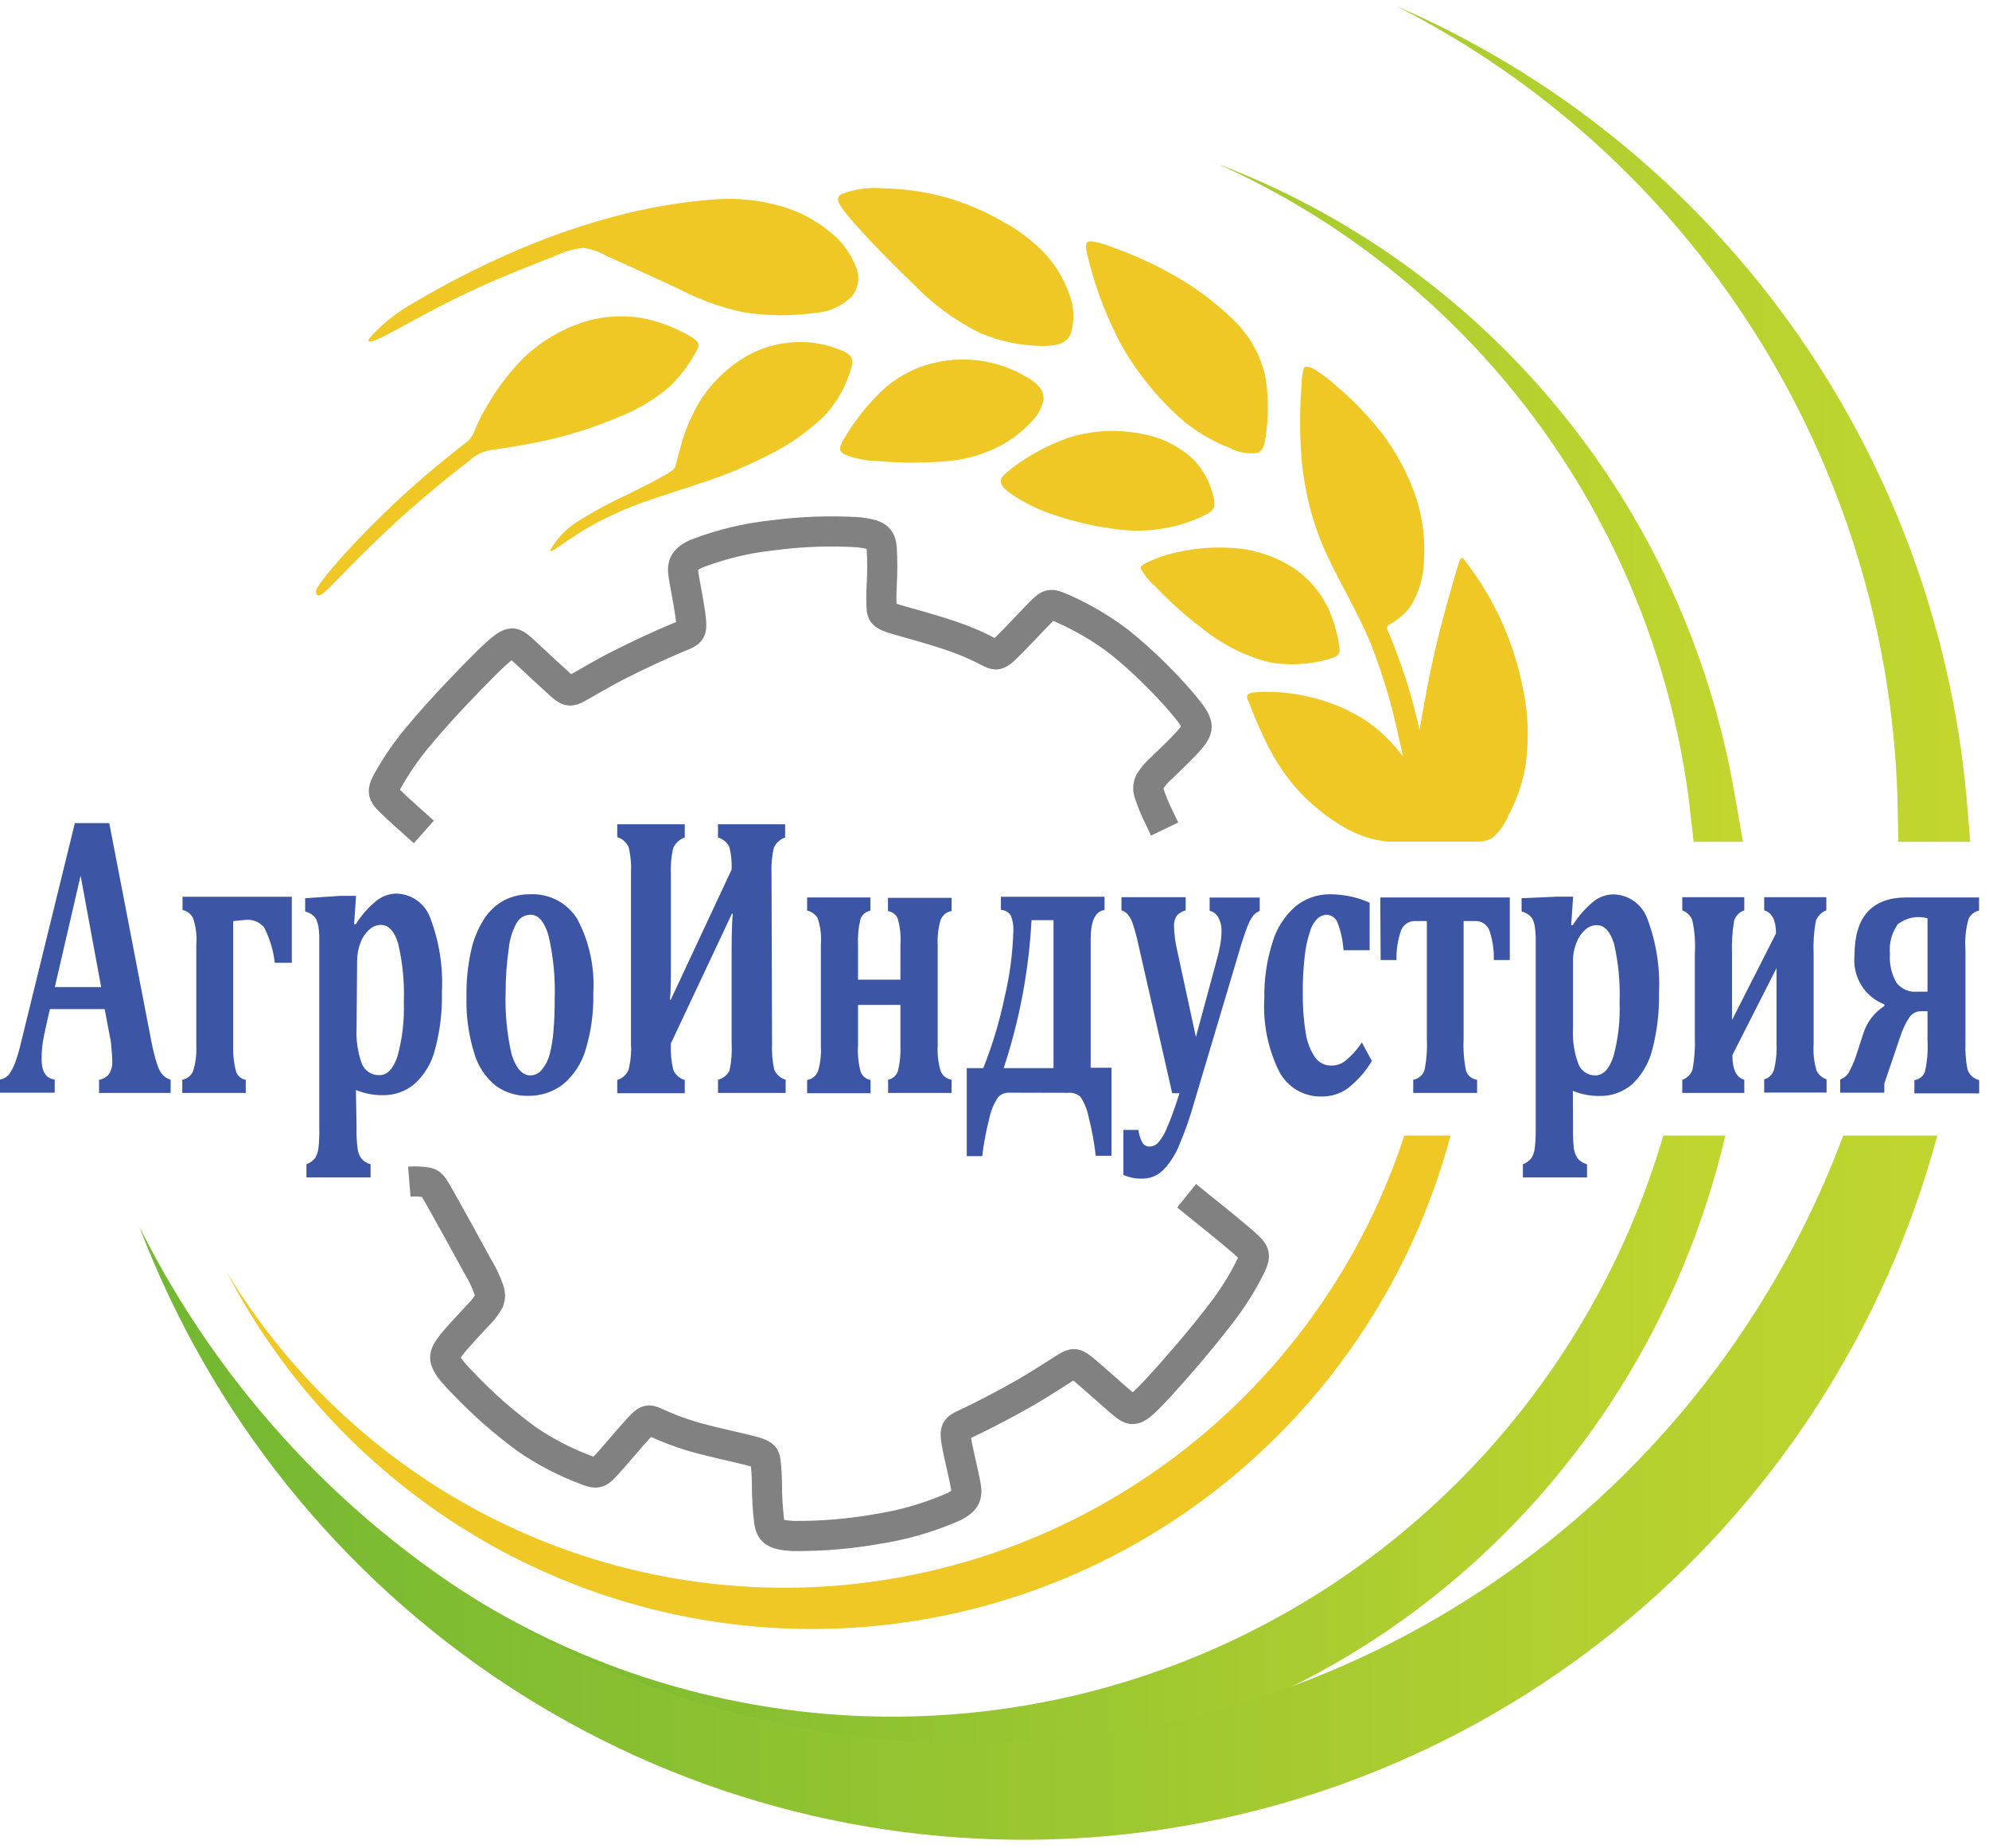 <svg width="99" height="92" viewBox="0 0 99 92" fill="none" xmlns="http://www.w3.org/2000/svg">
<g clip-path="url(#clip0_104_22)">
<path fill-rule="evenodd" clip-rule="evenodd" d="M42.336 10.896C43.033 11.71 44.348 13.084 45.508 14.181C46.45 15.159 47.552 15.966 48.764 16.567C49.754 16.991 50.816 17.214 51.891 17.224C52.705 17.224 53.109 17.047 53.297 16.6C53.492 15.976 53.471 15.304 53.239 14.694C52.975 13.913 52.548 13.199 51.988 12.598C51.376 11.967 50.671 11.435 49.898 11.021C49.011 10.51 48.066 10.108 47.084 9.825C46.051 9.543 44.988 9.391 43.919 9.371C43.233 9.315 42.544 9.411 41.9 9.654C41.567 9.838 41.639 10.087 42.336 10.896ZM24.229 20.227C24.743 19.327 25.374 18.501 26.105 17.769C26.926 17 27.901 16.417 28.964 16.061C29.947 15.733 30.994 15.658 32.013 15.844C32.858 16.014 33.668 16.327 34.409 16.77C34.865 17.06 34.833 17.184 34.598 17.592C34.25 18.215 33.811 18.783 33.296 19.274C32.558 19.898 31.724 20.395 30.827 20.746C29.773 21.196 28.683 21.559 27.571 21.831C26.418 22.107 25.245 22.284 24.627 22.376C24.137 22.412 23.675 22.621 23.324 22.967C22.673 23.454 21.474 24.42 20.348 25.412C19.221 26.404 18.185 27.436 17.462 28.165C16.739 28.895 16.335 29.342 16.094 29.526C15.853 29.71 15.769 29.651 15.736 29.526C15.704 29.401 15.736 29.309 16.12 28.796C16.505 28.284 17.28 27.403 18.211 26.45C19.142 25.497 20.23 24.479 21.129 23.71C22.028 22.941 22.738 22.396 23.083 22.113C23.317 21.97 23.498 21.753 23.598 21.495C23.774 21.056 23.985 20.632 24.229 20.227ZM33.869 22.271C34.087 21.431 34.429 20.629 34.885 19.892C35.483 18.978 36.289 18.221 37.236 17.684C38.068 17.232 39.001 17.005 39.946 17.027C40.582 17.038 41.211 17.168 41.802 17.408C42.193 17.566 42.316 17.671 42.382 17.822C42.447 17.973 42.44 18.17 42.258 18.67C41.987 19.439 41.559 20.142 41.001 20.733C40.157 21.536 39.195 22.201 38.148 22.704C37.123 23.224 36.061 23.663 34.969 24.019C33.934 24.374 32.924 24.676 31.973 25.018C31.074 25.34 30.202 25.738 29.368 26.207C28.619 26.634 28.013 27.081 27.694 27.291C27.375 27.502 27.33 27.469 27.479 27.226C27.787 26.746 28.188 26.334 28.658 26.017C29.494 25.487 30.365 25.015 31.264 24.604C32.13 24.17 32.814 23.822 33.178 23.605C33.543 23.388 33.602 23.302 33.634 23.171C33.667 23.04 33.706 22.829 33.869 22.271ZM42.03 21.811C42.551 20.921 43.196 20.111 43.945 19.406C44.682 18.734 45.58 18.267 46.55 18.052C47.375 17.862 48.229 17.845 49.061 17.999C49.894 18.154 50.685 18.478 51.389 18.952C51.858 19.3 51.982 19.609 51.93 19.964C51.822 20.384 51.596 20.763 51.279 21.055C50.832 21.527 50.31 21.92 49.735 22.218C48.934 22.628 48.063 22.878 47.169 22.954C46.02 23.055 44.865 23.055 43.717 22.954C43.153 22.947 42.595 22.838 42.069 22.632C41.802 22.494 41.685 22.402 42.017 21.811H42.03ZM54.248 13.189C54.608 14.547 55.119 15.858 55.773 17.099C56.536 18.469 57.517 19.704 58.677 20.753C59.409 21.411 60.255 21.928 61.172 22.277C61.613 22.527 62.126 22.618 62.624 22.534C62.904 22.402 62.983 22.015 63.048 21.311C63.157 20.412 63.124 19.5 62.95 18.61C62.682 17.558 62.122 16.605 61.335 15.864C60.385 14.955 59.318 14.179 58.163 13.557C57.294 13.083 56.39 12.676 55.46 12.341C55.105 12.193 54.736 12.083 54.359 12.013C54.183 12.013 54.118 12.013 54.079 12.124C54.04 12.236 54.014 12.335 54.248 13.189ZM50.386 23.289C51.265 22.63 52.241 22.113 53.278 21.758C54.435 21.413 55.658 21.359 56.841 21.601C57.819 21.768 58.726 22.226 59.446 22.915C59.922 23.431 60.253 24.066 60.403 24.755C60.508 25.215 60.449 25.372 60.058 25.596C59.466 25.902 58.835 26.123 58.182 26.253C57.325 26.433 56.444 26.464 55.577 26.345C54.468 26.206 53.377 25.95 52.321 25.583C51.575 25.328 50.869 24.967 50.223 24.512C49.846 24.223 49.819 24.078 49.819 23.947C49.819 23.815 49.819 23.736 50.386 23.289ZM57.427 29.105C58.15 29.884 58.939 30.599 59.785 31.241C60.78 32.056 61.937 32.645 63.178 32.969C64.161 33.141 65.17 33.087 66.128 32.811C66.715 32.641 66.715 32.509 66.643 32.075C66.544 31.419 66.349 30.781 66.063 30.183C65.673 29.406 65.09 28.745 64.37 28.264C63.54 27.732 62.599 27.401 61.621 27.298C60.644 27.202 59.657 27.259 58.697 27.469C58.102 27.583 57.526 27.78 56.984 28.054C56.71 28.211 56.763 28.27 56.821 28.376C56.984 28.657 57.188 28.912 57.427 29.131V29.105ZM62.475 34.461C63.349 34.397 64.227 34.467 65.08 34.671C66.13 34.895 67.129 35.312 68.03 35.9C68.659 36.34 69.218 36.871 69.691 37.477L69.841 37.654C69.789 37.431 69.724 37.142 69.626 36.734C69.289 35.113 68.814 33.523 68.206 31.983C67.463 30.209 66.415 28.566 65.757 26.963C65.18 25.512 64.841 23.976 64.754 22.415C64.686 21.321 64.697 20.223 64.787 19.13C64.782 18.865 64.817 18.602 64.891 18.348C64.891 18.295 64.891 18.275 64.989 18.262C65.138 18.249 65.288 18.289 65.412 18.374C65.829 18.637 66.222 18.938 66.584 19.274C67.39 19.956 68.123 20.721 68.773 21.555C69.529 22.544 70.115 23.655 70.505 24.84C70.829 25.864 70.953 26.942 70.87 28.014C70.837 28.775 70.613 29.514 70.219 30.163C69.952 30.533 69.607 30.838 69.209 31.057C68.981 31.188 68.981 31.188 69.157 31.596C69.333 32.003 69.665 32.838 70.004 33.896C70.258 34.704 70.505 35.644 70.655 36.353C70.811 35.42 71.072 33.922 71.404 32.476C71.782 30.82 72.251 29.23 72.485 28.435C72.72 27.64 72.72 27.633 73.019 28.047C74.414 29.883 75.368 32.02 75.807 34.29C76.072 35.543 76.114 36.834 75.931 38.101C75.785 38.982 75.492 39.83 75.064 40.612C74.897 41.024 74.639 41.393 74.309 41.689C74.098 41.822 73.854 41.893 73.605 41.893H73.104H69.04C68.356 41.815 67.693 41.608 67.086 41.282C66.075 40.728 65.171 39.995 64.415 39.12C63.774 38.346 63.244 37.486 62.839 36.564C62.596 36.058 62.379 35.541 62.188 35.013C62.006 34.691 61.98 34.513 62.475 34.461ZM19.032 16.777C19.794 16.402 21.292 15.522 22.992 14.7C24.692 13.879 26.607 13.136 27.655 12.729C28.093 12.517 28.565 12.386 29.049 12.341C29.453 12.401 29.841 12.537 30.195 12.742C31.042 13.117 32.612 13.833 33.823 14.398C34.835 14.926 35.913 15.313 37.028 15.548C38.184 15.729 39.36 15.741 40.519 15.581C41.216 15.547 41.878 15.26 42.382 14.773C42.546 14.581 42.656 14.347 42.699 14.098C42.743 13.848 42.718 13.591 42.629 13.353C42.38 12.678 41.957 12.082 41.404 11.625C40.712 11.028 39.905 10.581 39.034 10.311C37.894 9.961 36.698 9.831 35.51 9.93C33.811 10.061 32.127 10.354 30.482 10.804C28.718 11.277 26.993 11.89 25.323 12.637C23.683 13.361 22.086 14.184 20.543 15.101C19.78 15.529 19.087 16.075 18.491 16.718C18.237 17.027 18.237 17.152 19.032 16.777Z" fill="#EFC825"/>
<path fill-rule="evenodd" clip-rule="evenodd" d="M85.876 56.528C81.642 74.586 65.835 87.998 46.979 87.998C41.791 87.997 36.653 86.965 31.86 84.96C27.067 82.955 22.712 80.018 19.044 76.314C24.153 80.534 30.216 83.414 36.694 84.697C43.173 85.98 49.865 85.626 56.176 83.668C62.486 81.709 68.218 78.206 72.861 73.471C77.504 68.735 80.915 62.915 82.789 56.528H85.876ZM60.475 8.109C67.143 10.613 73.042 14.84 77.583 20.366C82.125 25.892 85.148 32.525 86.351 39.6L86.755 41.906H84.3L84.033 39.6C83.102 32.76 80.451 26.275 76.331 20.762C72.212 15.25 66.762 10.894 60.501 8.109H60.475Z" fill="url(#paint0_linear_104_22)"/>
<path fill-rule="evenodd" clip-rule="evenodd" d="M96.427 56.528C93.814 66.201 88.237 74.793 80.494 81.078C72.752 87.362 63.238 91.017 53.313 91.521C43.389 92.024 33.56 89.35 25.231 83.882C16.902 78.413 10.5 70.429 6.937 61.069C10.991 69.182 17.298 75.93 25.089 80.487C32.88 85.044 41.817 87.215 50.81 86.733C59.803 86.252 68.463 83.139 75.732 77.775C83.001 72.411 88.565 65.029 91.745 56.528H96.427ZM69.47 0.289C77.271 3.658 84.027 9.088 89.026 16.006C94.025 22.924 97.082 31.075 97.874 39.6L98.069 41.906H94.487L94.441 39.6C94.162 31.389 91.695 23.405 87.301 16.488C82.907 9.571 76.747 3.975 69.47 0.289Z" fill="url(#paint1_linear_104_22)"/>
<path fill-rule="evenodd" clip-rule="evenodd" d="M72.198 56.528C70.476 62.975 66.867 68.748 61.843 73.093C56.819 77.44 50.612 80.156 44.035 80.889C37.457 81.622 30.813 80.337 24.97 77.203C19.127 74.068 14.356 69.228 11.281 63.316C14.511 68.66 19.19 72.96 24.765 75.707C30.339 78.455 36.576 79.536 42.74 78.822C48.904 78.108 54.736 75.63 59.549 71.679C64.361 67.729 67.953 62.471 69.899 56.528H72.198Z" fill="#EFC825"/>
<path d="M20.373 58.821C20.68 58.796 20.989 58.812 21.292 58.867C21.507 58.926 21.578 59.064 22.028 59.866C22.477 60.667 23.291 62.133 23.747 62.981C23.993 63.377 24.194 63.8 24.347 64.242C24.406 64.406 24.406 64.585 24.347 64.748C24.186 65.033 23.984 65.293 23.747 65.517C23.37 65.931 22.757 66.569 22.445 66.976C22.132 67.383 22.126 67.541 22.191 67.745C22.256 67.949 22.406 68.192 23.096 68.901C24.05 69.902 25.09 70.814 26.203 71.629C27.109 72.254 28.086 72.765 29.114 73.153C29.707 73.383 29.765 73.377 30.189 72.917C30.612 72.457 31.368 71.543 31.791 71.09C32.215 70.636 32.28 70.656 32.612 70.801C33.213 71.079 33.834 71.314 34.468 71.504C35.393 71.773 36.663 72.036 37.327 72.207C37.992 72.378 38.05 72.463 38.096 72.687C38.144 73.077 38.17 73.47 38.174 73.863C38.172 74.491 38.209 75.119 38.285 75.742C38.369 76.235 38.519 76.399 39.451 76.459C40.867 76.474 42.282 76.357 43.678 76.11C44.992 75.907 46.276 75.531 47.494 74.993C48.217 74.612 48.146 74.336 48.015 73.679C47.885 73.022 47.631 72.062 47.579 71.569C47.527 71.077 47.664 71.063 48.315 70.755C48.966 70.446 50.139 69.841 51.07 69.302C52.001 68.763 52.685 68.29 53.07 68.06C53.454 67.83 53.532 67.837 53.981 68.211C54.431 68.586 55.239 69.315 55.701 69.716C56.163 70.117 56.294 70.176 56.476 70.124C56.658 70.071 56.899 69.9 57.681 69.053C58.462 68.205 59.791 66.674 60.697 65.484C61.317 64.699 61.852 63.849 62.292 62.948C62.507 62.455 62.468 62.343 61.888 61.837C61.309 61.331 60.182 60.424 59.062 59.524" stroke="#808180" stroke-width="1.5" stroke-miterlimit="22.93"/>
<path d="M57.967 41.269C57.837 40.999 57.967 41.269 57.713 40.73C57.498 40.307 57.318 39.867 57.173 39.416C57.13 39.248 57.149 39.071 57.225 38.916C57.403 38.636 57.623 38.386 57.876 38.173C58.273 37.779 58.918 37.175 59.244 36.787C59.569 36.399 59.595 36.228 59.537 36.025C59.478 35.821 59.341 35.571 58.69 34.822C57.781 33.783 56.785 32.824 55.714 31.957C54.837 31.29 53.886 30.73 52.88 30.288C52.294 30.032 52.229 30.038 51.793 30.478C51.356 30.919 50.549 31.793 50.106 32.22C49.663 32.647 49.591 32.634 49.266 32.476C48.683 32.166 48.078 31.902 47.455 31.688C46.537 31.366 45.286 31.03 44.628 30.84C43.97 30.649 43.918 30.551 43.886 30.321C43.861 29.929 43.861 29.536 43.886 29.144C43.922 28.518 43.922 27.891 43.886 27.265C43.827 26.772 43.677 26.608 42.752 26.496C41.338 26.41 39.918 26.458 38.512 26.641C37.19 26.777 35.892 27.088 34.65 27.567C33.908 27.916 33.947 28.224 34.064 28.881C34.181 29.539 34.377 30.518 34.403 31.011C34.429 31.503 34.298 31.51 33.627 31.786C32.957 32.062 31.765 32.614 30.807 33.1C29.85 33.587 29.146 34.027 28.756 34.237C28.365 34.447 28.28 34.434 27.85 34.047C27.421 33.659 26.606 32.903 26.163 32.489C25.721 32.075 25.59 31.996 25.408 32.042C25.226 32.088 24.978 32.239 24.157 33.054C23.337 33.869 21.936 35.322 20.979 36.471C20.321 37.227 19.745 38.051 19.259 38.929C19.018 39.409 19.058 39.527 19.409 39.876C19.761 40.224 20.432 40.822 21.096 41.413" stroke="#808180" stroke-width="1.5" stroke-miterlimit="22.93"/>
<path d="M95.939 49.365V45.711C95.687 45.641 95.422 45.631 95.165 45.682C94.908 45.734 94.667 45.845 94.46 46.007C94.157 46.436 94.018 46.961 94.07 47.486C94.033 47.982 94.144 48.479 94.389 48.912C94.508 49.068 94.665 49.192 94.845 49.272C95.026 49.351 95.222 49.383 95.418 49.365H95.939ZM95.613 50.338C95.499 50.337 95.386 50.364 95.285 50.418C95.183 50.472 95.097 50.55 95.034 50.646C94.842 50.942 94.691 51.263 94.584 51.599L93.79 53.939V54.392H91.594V53.735C91.77 53.672 91.919 53.552 92.018 53.393C92.155 53.138 92.273 52.872 92.37 52.598L92.747 51.442C92.922 50.877 93.292 50.394 93.79 50.081V49.996C93.312 49.811 92.908 49.473 92.639 49.033C92.371 48.594 92.254 48.078 92.305 47.564C92.305 45.639 93.164 44.673 94.91 44.673H98.505V45.33C98.392 45.352 98.287 45.4 98.196 45.471C98.106 45.542 98.033 45.633 97.984 45.738C97.844 46.233 97.79 46.749 97.828 47.262V51.928C97.809 52.369 97.845 52.81 97.932 53.242C97.977 53.372 98.054 53.488 98.155 53.58C98.257 53.671 98.379 53.736 98.511 53.768V54.425H95.287V53.768C95.402 53.753 95.512 53.707 95.603 53.636C95.695 53.564 95.766 53.469 95.809 53.36C95.926 52.844 95.97 52.312 95.939 51.783V50.338H95.613ZM90.272 51.98C90.243 52.424 90.291 52.868 90.416 53.295C90.466 53.397 90.537 53.488 90.623 53.563C90.709 53.637 90.809 53.694 90.917 53.728V54.386H87.81V53.728C87.927 53.697 88.033 53.636 88.118 53.551C88.204 53.466 88.266 53.359 88.299 53.242C88.404 52.812 88.445 52.37 88.423 51.928V48.195L86.228 52.519C86.228 53.236 86.423 53.643 86.82 53.748V54.405H83.733V53.748C83.855 53.71 83.966 53.642 84.056 53.55C84.145 53.459 84.211 53.346 84.248 53.222C84.344 52.683 84.381 52.134 84.358 51.586V47.492C84.395 46.921 84.351 46.348 84.228 45.79C84.182 45.681 84.114 45.583 84.029 45.502C83.944 45.42 83.843 45.358 83.733 45.317V44.66H86.82V45.317C86.699 45.355 86.589 45.424 86.501 45.515C86.412 45.607 86.347 45.719 86.312 45.843C86.222 46.388 86.187 46.94 86.208 47.492V50.778L88.397 46.467C88.397 45.81 88.201 45.429 87.81 45.317V44.66H90.904V45.317C90.782 45.362 90.672 45.434 90.581 45.527C90.49 45.62 90.42 45.733 90.377 45.856C90.281 46.4 90.246 46.953 90.272 47.505V51.98ZM78.295 51.179C78.26 51.785 78.351 52.391 78.562 52.96C78.627 53.13 78.743 53.276 78.893 53.379C79.043 53.481 79.221 53.534 79.402 53.531C79.799 53.531 80.099 53.216 80.307 52.585C80.544 51.706 80.648 50.795 80.613 49.884C80.648 48.912 80.556 47.94 80.34 46.993C80.151 46.368 79.864 46.053 79.474 46.053C79.264 46.057 79.063 46.136 78.907 46.276C78.709 46.456 78.556 46.681 78.464 46.934C78.345 47.232 78.287 47.552 78.295 47.873V51.179ZM78.295 56.147C78.286 56.493 78.302 56.84 78.34 57.185C78.367 57.356 78.43 57.519 78.523 57.665C78.646 57.807 78.81 57.908 78.992 57.954V58.611H75.8V57.954C75.962 57.894 76.106 57.792 76.217 57.658C76.307 57.515 76.365 57.353 76.386 57.185C76.429 56.841 76.446 56.494 76.438 56.147V47.604C76.438 47.144 76.438 46.815 76.438 46.618C76.433 46.451 76.417 46.284 76.393 46.119C76.373 46.002 76.34 45.887 76.295 45.777C76.247 45.687 76.18 45.609 76.1 45.547C75.99 45.466 75.867 45.406 75.735 45.37V44.712L77.507 44.634H78.301L78.204 46.053H78.282C78.558 45.61 78.903 45.215 79.304 44.883C79.584 44.656 79.93 44.529 80.288 44.522C80.664 44.523 81.031 44.642 81.337 44.862C81.644 45.082 81.876 45.393 82.001 45.751C82.442 46.924 82.636 48.177 82.574 49.431C82.593 50.388 82.479 51.344 82.235 52.27C82.07 52.924 81.722 53.517 81.232 53.978C80.775 54.37 80.19 54.576 79.591 54.556C79.144 54.558 78.702 54.471 78.288 54.3L78.295 56.147ZM68.701 44.673H75.149V47.788H74.354C74.367 47.281 74.289 46.776 74.126 46.296C74.067 46.156 73.967 46.038 73.838 45.958C73.71 45.878 73.56 45.84 73.41 45.849H72.85V51.724C72.824 52.251 72.863 52.778 72.967 53.295C73.005 53.416 73.078 53.524 73.177 53.605C73.275 53.685 73.395 53.735 73.52 53.748V54.405H70.342V53.748C70.469 53.727 70.587 53.671 70.686 53.588C70.784 53.505 70.859 53.397 70.902 53.275C71.004 52.765 71.044 52.244 71.019 51.724V45.849H70.453C70.303 45.841 70.155 45.88 70.028 45.96C69.901 46.04 69.802 46.157 69.743 46.296C69.575 46.775 69.495 47.28 69.508 47.788H68.72L68.701 44.673ZM67.789 51.902L68.284 52.815C67.97 53.338 67.564 53.799 67.085 54.175C66.704 54.446 66.249 54.589 65.783 54.583C65.35 54.594 64.922 54.483 64.548 54.263C64.174 54.042 63.869 53.721 63.666 53.334C63.112 52.208 62.858 50.955 62.93 49.7C62.913 48.758 63.049 47.818 63.334 46.92C63.537 46.222 63.935 45.597 64.48 45.12C64.967 44.723 65.575 44.51 66.2 44.515C66.547 44.517 66.895 44.554 67.235 44.627C67.558 44.696 67.872 44.8 68.173 44.936V47.302H66.871C66.843 46.84 66.746 46.386 66.584 45.954C66.545 45.836 66.471 45.733 66.372 45.657C66.273 45.582 66.154 45.539 66.03 45.534C65.864 45.54 65.705 45.605 65.581 45.718C65.401 45.9 65.27 46.127 65.203 46.375C65.073 46.763 64.986 47.164 64.943 47.571C64.87 48.201 64.838 48.836 64.845 49.47C64.838 50.117 64.886 50.763 64.988 51.402C65.049 51.836 65.204 52.252 65.444 52.618C65.537 52.752 65.66 52.862 65.804 52.936C65.949 53.011 66.109 53.048 66.271 53.045C66.524 53.045 66.77 52.959 66.968 52.802C67.287 52.54 67.565 52.23 67.789 51.882V51.902ZM59.452 54.832C59.242 55.592 58.981 56.336 58.67 57.06C58.484 57.512 58.212 57.922 57.869 58.269C57.728 58.403 57.563 58.507 57.382 58.576C57.2 58.645 57.008 58.677 56.814 58.67C56.505 58.675 56.199 58.612 55.916 58.486V56.245H56.664C56.69 56.476 56.76 56.7 56.873 56.902C56.914 56.957 56.967 57.001 57.028 57.031C57.089 57.061 57.157 57.075 57.225 57.073C57.308 57.071 57.39 57.051 57.465 57.015C57.54 56.979 57.607 56.927 57.661 56.863C57.851 56.634 58.001 56.374 58.104 56.094C58.269 55.722 58.471 55.163 58.71 54.418H58.345L56.664 47.032C56.589 46.672 56.493 46.317 56.378 45.968C56.326 45.808 56.246 45.659 56.143 45.527C56.057 45.427 55.944 45.354 55.818 45.317V44.66H59.016V45.317C58.846 45.36 58.692 45.451 58.573 45.58C58.471 45.737 58.423 45.924 58.436 46.112C58.447 46.526 58.502 46.938 58.599 47.341L59.524 51.619L60.54 47.867C60.627 47.551 60.692 47.275 60.735 47.039C60.776 46.806 60.798 46.571 60.8 46.336C60.806 46.106 60.752 45.88 60.644 45.678C60.601 45.593 60.539 45.518 60.464 45.459C60.388 45.4 60.301 45.358 60.208 45.337V44.68H62.702V45.337C62.591 45.389 62.49 45.46 62.403 45.547C62.321 45.652 62.249 45.764 62.188 45.882C62.099 46.081 62.02 46.285 61.953 46.493C61.855 46.769 61.732 47.15 61.569 47.729L59.452 54.832ZM52.437 53.17V45.803H51.343C51.211 48.31 50.745 50.788 49.956 53.17H52.437ZM50.216 54.392C50.115 54.389 50.014 54.408 49.921 54.447C49.828 54.487 49.744 54.547 49.676 54.622C49.468 54.935 49.322 55.285 49.246 55.654C49.084 56.278 48.964 56.913 48.888 57.553H48.119V53.17H48.94C49.397 52.028 49.752 50.847 50.002 49.641C50.259 48.564 50.405 47.463 50.438 46.355C50.455 46.086 50.411 45.816 50.308 45.567C50.254 45.485 50.182 45.417 50.097 45.37C50.011 45.324 49.916 45.298 49.819 45.297V44.64H54.978V45.297C54.522 45.363 54.287 45.843 54.287 46.743V53.15H55.323V57.533H54.541C54.463 56.869 54.342 56.21 54.176 55.562C54.105 55.218 53.97 54.89 53.779 54.596C53.696 54.523 53.598 54.468 53.493 54.434C53.388 54.4 53.277 54.388 53.167 54.399L50.216 54.392ZM46.673 52.053C46.648 52.476 46.697 52.901 46.817 53.308C46.861 53.423 46.935 53.525 47.031 53.602C47.127 53.68 47.242 53.73 47.364 53.748V54.405H44.205V53.748C44.321 53.724 44.428 53.669 44.516 53.588C44.603 53.507 44.667 53.403 44.7 53.288C44.795 52.884 44.835 52.468 44.817 52.053V50.022H42.707V52.053C42.678 52.495 42.724 52.94 42.844 53.367C42.886 53.469 42.953 53.558 43.038 53.627C43.123 53.696 43.224 53.742 43.332 53.761V54.418H40.173V53.761C40.292 53.741 40.405 53.691 40.499 53.615C40.594 53.539 40.668 53.44 40.714 53.328C40.834 52.919 40.883 52.492 40.857 52.066V47.012C40.895 46.568 40.84 46.12 40.694 45.698C40.637 45.604 40.561 45.523 40.472 45.459C40.382 45.396 40.28 45.352 40.173 45.33V44.673H43.325V45.33C43.215 45.35 43.111 45.399 43.024 45.471C42.937 45.544 42.87 45.638 42.831 45.744C42.728 46.163 42.686 46.595 42.707 47.026V48.767H44.817V47.012C44.848 46.569 44.8 46.124 44.674 45.698C44.627 45.606 44.56 45.527 44.477 45.467C44.395 45.406 44.299 45.366 44.198 45.35V44.693H47.364V45.35C47.242 45.369 47.127 45.421 47.031 45.499C46.935 45.578 46.861 45.68 46.817 45.797C46.698 46.202 46.65 46.624 46.673 47.045V52.053ZM38.428 51.934C38.407 52.376 38.444 52.817 38.538 53.249C38.591 53.369 38.669 53.475 38.767 53.562C38.865 53.648 38.98 53.712 39.105 53.748V54.405H35.738V53.748C35.86 53.717 35.975 53.66 36.074 53.581C36.172 53.501 36.253 53.402 36.311 53.288C36.406 52.844 36.441 52.388 36.415 51.934V48.103C36.415 46.947 36.415 46.066 36.474 45.475H36.435L33.393 51.941C33.371 52.383 33.41 52.825 33.51 53.255C33.563 53.377 33.642 53.485 33.741 53.572C33.84 53.66 33.957 53.724 34.083 53.761V54.418H30.723V53.761C30.846 53.723 30.96 53.659 31.057 53.573C31.153 53.487 31.23 53.381 31.283 53.262C31.39 52.833 31.432 52.389 31.406 51.948V43.484C31.43 43.042 31.391 42.599 31.289 42.169C31.235 42.05 31.157 41.944 31.059 41.858C30.962 41.772 30.847 41.708 30.723 41.67V41.032H34.083V41.69C33.958 41.732 33.842 41.8 33.744 41.889C33.645 41.979 33.566 42.087 33.51 42.209C33.409 42.639 33.37 43.081 33.393 43.523V47.834C33.393 48.649 33.393 49.293 33.347 49.766H33.386L36.415 43.286C36.433 42.908 36.396 42.53 36.304 42.163C36.247 42.049 36.167 41.948 36.07 41.866C35.972 41.785 35.859 41.725 35.738 41.69V41.032H39.079V41.69C38.956 41.731 38.843 41.797 38.747 41.884C38.65 41.971 38.573 42.077 38.519 42.196C38.418 42.626 38.379 43.068 38.402 43.51L38.428 51.934ZM25.167 49.385C25.132 50.429 25.233 51.474 25.466 52.493C25.675 53.15 25.981 53.531 26.391 53.531C26.5 53.532 26.607 53.508 26.705 53.462C26.803 53.415 26.89 53.347 26.958 53.262C27.144 53.04 27.28 52.78 27.355 52.5C27.456 52.108 27.521 51.707 27.551 51.304C27.59 50.83 27.609 50.311 27.609 49.726C27.645 48.668 27.542 47.61 27.303 46.579C27.103 45.882 26.804 45.534 26.404 45.534C26.262 45.535 26.122 45.574 25.999 45.648C25.877 45.722 25.776 45.828 25.707 45.954C25.496 46.344 25.365 46.774 25.323 47.216C25.219 47.934 25.167 48.659 25.167 49.385ZM26.294 54.55C25.713 54.564 25.143 54.386 24.672 54.044C24.16 53.628 23.787 53.064 23.604 52.427C23.32 51.514 23.191 50.559 23.219 49.602C23.205 48.837 23.282 48.074 23.447 47.328C23.567 46.762 23.788 46.224 24.099 45.738C24.35 45.348 24.695 45.03 25.102 44.811C25.507 44.61 25.953 44.508 26.404 44.515C26.869 44.494 27.331 44.598 27.742 44.818C28.153 45.037 28.499 45.364 28.743 45.764C29.334 46.888 29.607 48.154 29.531 49.424C29.555 50.392 29.423 51.358 29.14 52.283C28.938 52.953 28.544 53.547 28.007 53.991C27.512 54.362 26.91 54.558 26.294 54.55ZM17.748 51.179C17.716 51.784 17.807 52.39 18.015 52.96C18.086 53.132 18.208 53.278 18.364 53.378C18.52 53.478 18.703 53.527 18.888 53.518C19.279 53.518 19.579 53.203 19.787 52.572C20.027 51.693 20.132 50.782 20.1 49.871C20.136 48.899 20.042 47.926 19.82 46.98C19.637 46.355 19.344 46.04 18.953 46.04C18.746 46.043 18.547 46.123 18.393 46.263C18.193 46.442 18.038 46.668 17.944 46.92C17.828 47.22 17.77 47.539 17.774 47.86L17.748 51.179ZM17.748 56.147C17.738 56.494 17.755 56.841 17.8 57.185C17.822 57.358 17.884 57.522 17.983 57.665C18.104 57.807 18.265 57.908 18.445 57.954V58.611H15.254V57.954C15.417 57.892 15.562 57.79 15.677 57.658C15.764 57.513 15.822 57.352 15.847 57.185C15.886 56.84 15.901 56.493 15.892 56.147V47.604C15.892 47.144 15.892 46.815 15.892 46.618C15.889 46.451 15.874 46.284 15.847 46.119C15.826 46.002 15.793 45.887 15.749 45.777C15.701 45.689 15.637 45.611 15.56 45.547C15.447 45.467 15.321 45.407 15.189 45.37V44.712L16.934 44.594H17.722L17.625 46.014H17.703C17.979 45.569 18.327 45.173 18.732 44.844C19.011 44.616 19.357 44.489 19.715 44.482C20.09 44.485 20.456 44.605 20.761 44.825C21.066 45.045 21.297 45.354 21.422 45.711C21.866 46.884 22.061 48.138 21.995 49.391C22.018 50.349 21.904 51.305 21.656 52.23C21.496 52.887 21.147 53.481 20.653 53.939C20.198 54.329 19.616 54.535 19.018 54.517C18.572 54.517 18.13 54.43 17.716 54.261L17.748 56.147ZM11.606 45.849V52.053C11.59 52.471 11.634 52.889 11.737 53.295C11.764 53.412 11.826 53.518 11.915 53.599C12.003 53.679 12.114 53.732 12.232 53.748V54.405H9.073V53.748C9.192 53.727 9.303 53.676 9.398 53.601C9.492 53.525 9.566 53.426 9.613 53.314C9.738 52.906 9.791 52.479 9.77 52.053V47.012C9.807 46.568 9.751 46.12 9.607 45.698C9.556 45.596 9.482 45.507 9.392 45.437C9.302 45.368 9.197 45.32 9.086 45.297V44.64H14.524V47.926H13.678C13.607 47.314 13.429 46.719 13.15 46.171C13.04 46.036 12.899 45.931 12.738 45.864C12.578 45.797 12.404 45.772 12.232 45.79L11.606 45.849ZM2.729 49.135H5.035L4.012 43.589L2.729 49.135ZM5.211 50.232H2.482L2.273 51.166C2.214 51.428 2.162 51.678 2.123 51.921C2.089 52.18 2.071 52.442 2.071 52.703C2.071 53.36 2.293 53.689 2.723 53.735V54.392H0V53.735C0.159 53.711 0.305 53.635 0.417 53.518C0.555 53.339 0.664 53.139 0.743 52.927C0.869 52.579 0.974 52.223 1.055 51.862L3.726 40.973H5.438L7.555 51.948C7.624 52.292 7.711 52.632 7.816 52.966C7.869 53.146 7.953 53.315 8.063 53.466C8.177 53.599 8.326 53.697 8.493 53.748V54.405H4.93V53.748C5.028 53.736 5.122 53.704 5.207 53.654C5.292 53.605 5.367 53.538 5.425 53.459C5.548 53.263 5.605 53.033 5.588 52.802C5.584 52.582 5.568 52.363 5.543 52.145C5.543 51.902 5.465 51.586 5.393 51.205L5.211 50.232Z" fill="#3C55A5"/>
</g>
<defs>
<linearGradient id="paint0_linear_104_22" x1="19.044" y1="48.057" x2="86.781" y2="48.057" gradientUnits="userSpaceOnUse">
<stop stop-color="#72B732"/>
<stop offset="1" stop-color="#C3D62F"/>
</linearGradient>
<linearGradient id="paint1_linear_104_22" x1="6.937" y1="45.935" x2="98.069" y2="45.935" gradientUnits="userSpaceOnUse">
<stop stop-color="#72B732"/>
<stop offset="1" stop-color="#C3D62F"/>
</linearGradient>
<clipPath id="clip0_104_22">
<rect width="99" height="92" fill="white"/>
</clipPath>
</defs>
</svg>
